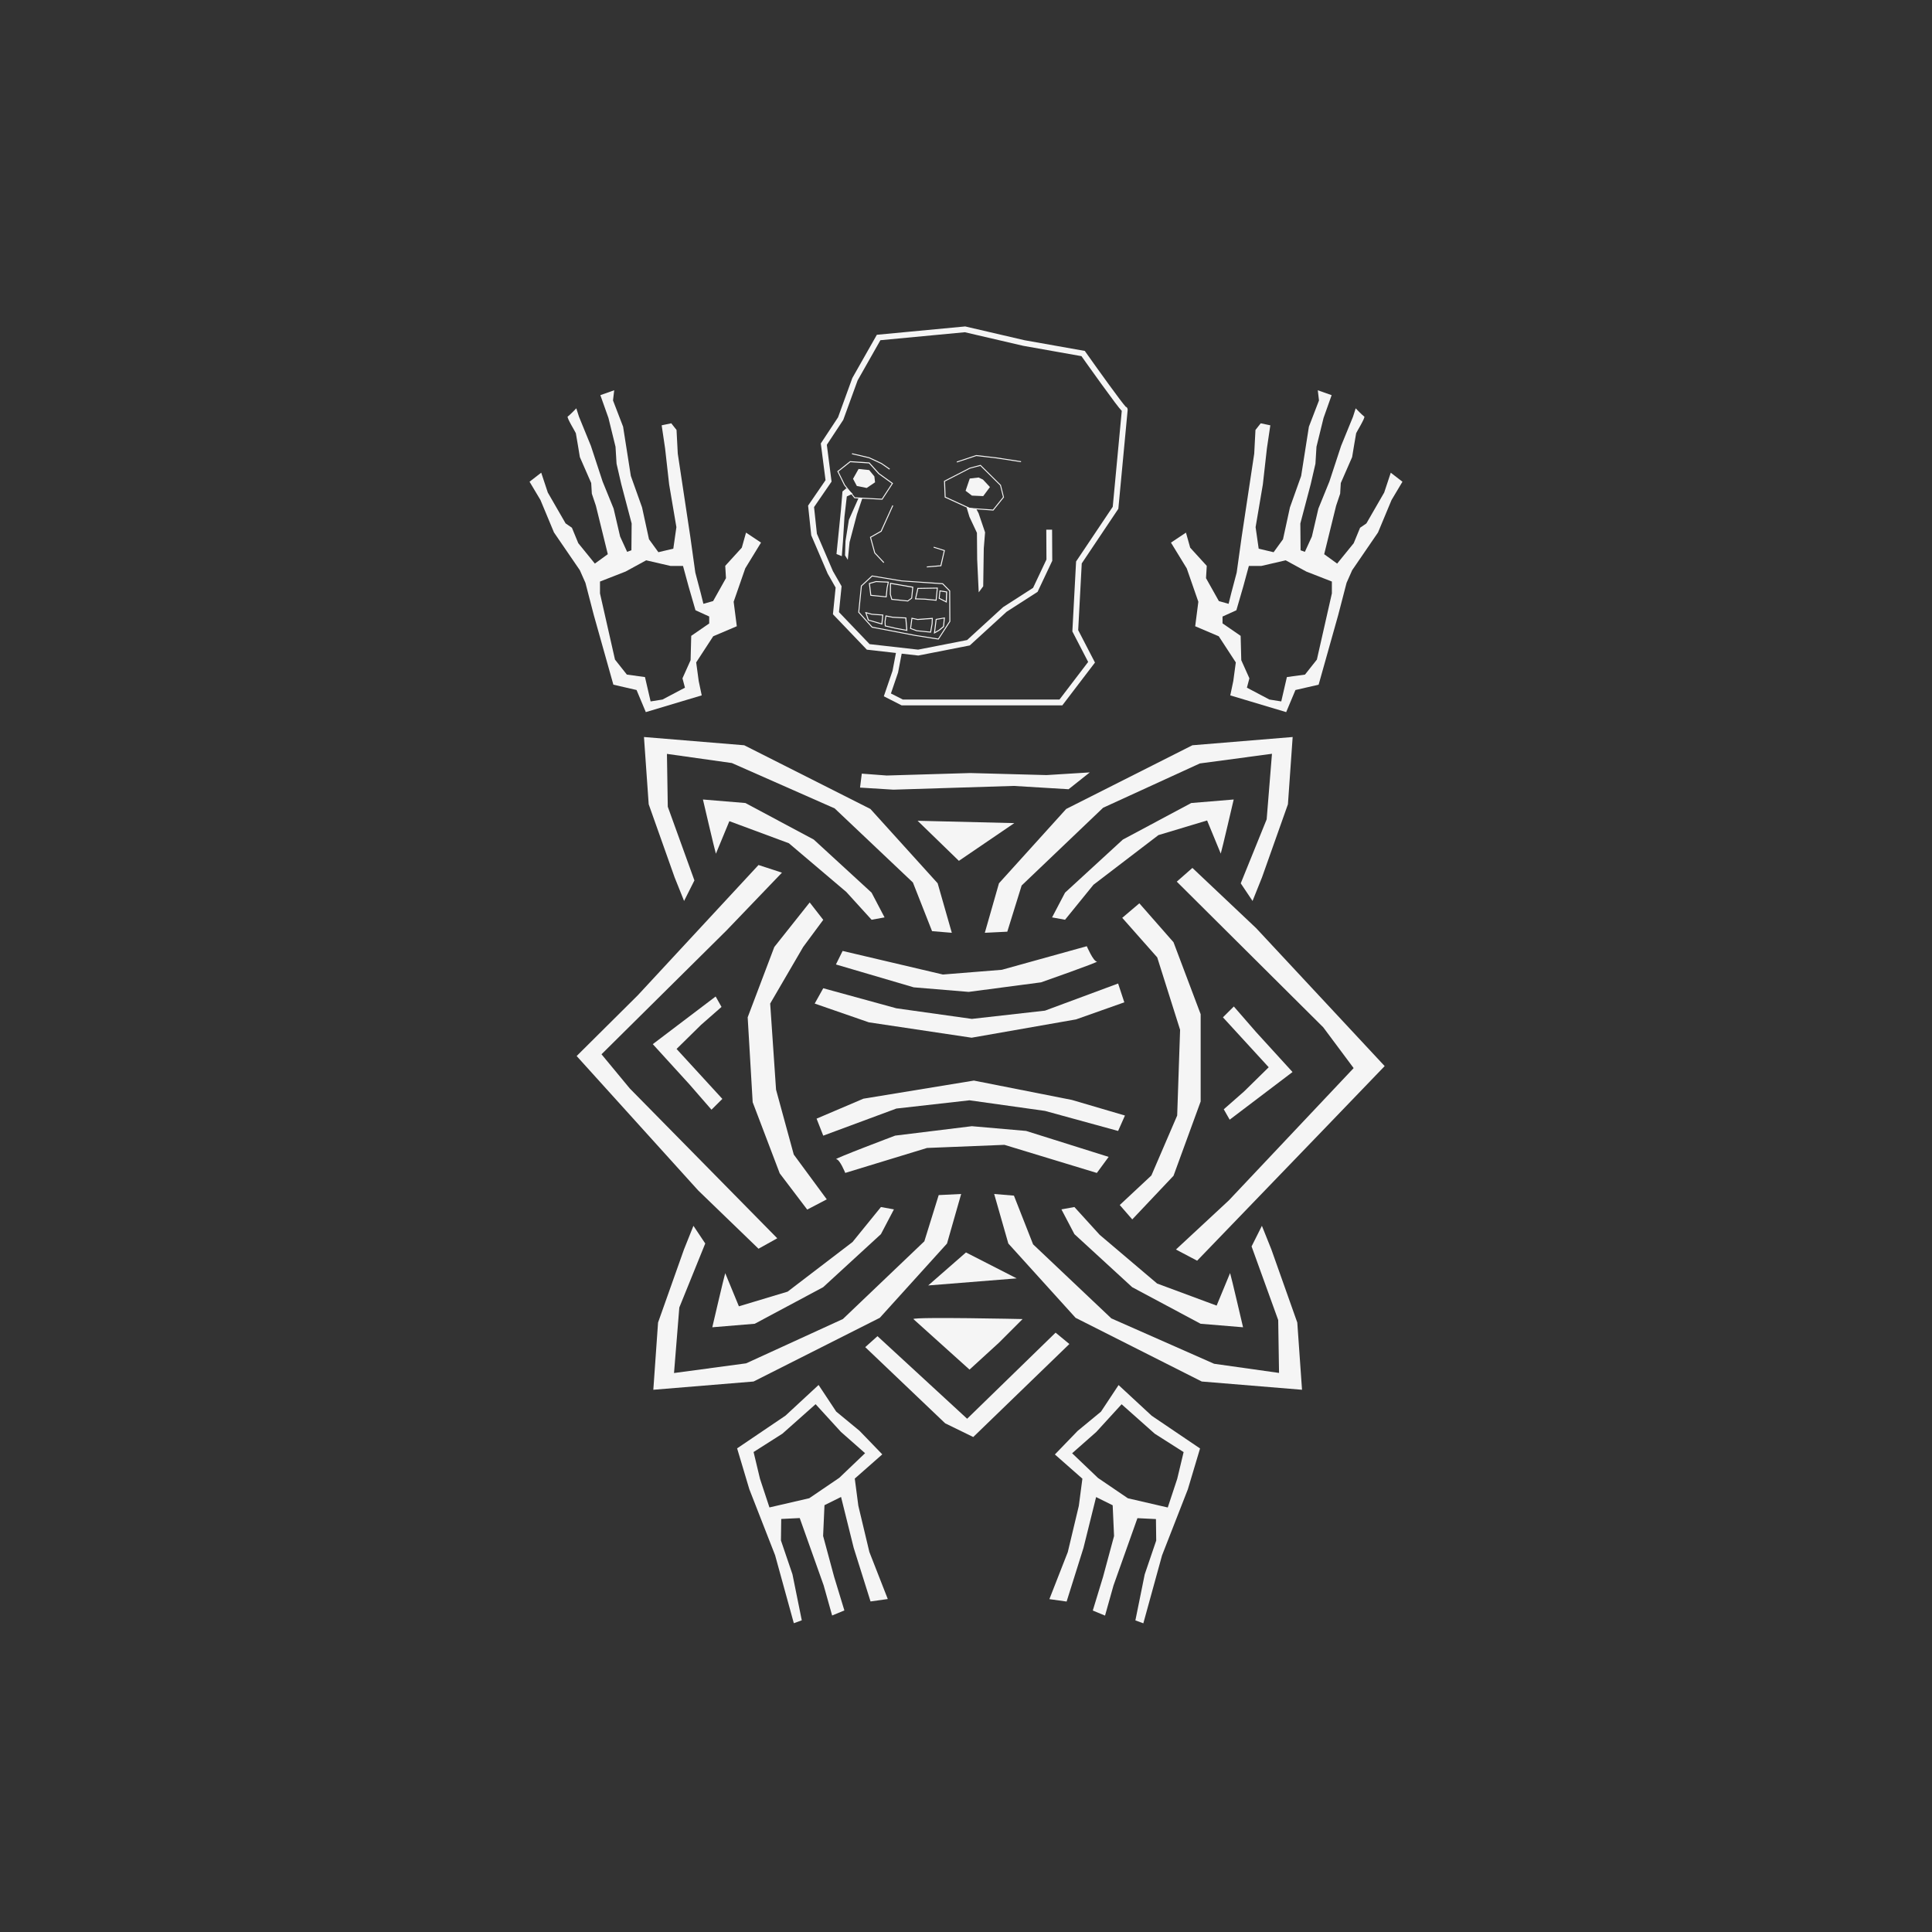 <?xml version="1.0" encoding="UTF-8"?>
<svg id="uuid-46337d9b-ac15-414b-9338-3e5c15de8757" data-name="Ebene 1" xmlns="http://www.w3.org/2000/svg" viewBox="0 0 576 576">
  <rect x="0" y="0" width="576" height="576" fill="#333333" stroke="none"/>
  <g>
    <path d="m226.89,161.77l-4.47-2.98-1.26,4.49-4.94,5.42.22,3.67-3.83,6.83-2.9.82-.77-3.11-1.64-6.2-1.49-10.68-3.74-24.79-.37-7.06-1.57-1.98-2.86.6,1.02,6.88,1.21,10.76,2.16,12.72-.92,6.42-4.45,1.05-2.8-3.86-2.07-9.51-3.34-9.36-2.31-14.69-3.01-7.83.36-3.03-4.13,1.46,2.41,6.79,2.11,8.59.31,5.06,1.4,6.07,3.1,11.75-.07,7.99-1.28.46-2.09-4.56-1.94-8.34-3.28-8.06-3.49-10.63-3.55-8.69-.8-2.5s-2.11,2.21-2.55,2.43c-.44.22,2.33,4.69,2.41,4.98s1.2,7.13,1.2,7.13l3.38,7.73.19,3.18,1.21,3.6,3.55,14.44-3.86,2.8-4.94-6.08-1.9-4.61-1.88-1.29-5.31-9.21-1.96-5.91-3.48,2.69,3.25,5.45,4.03,9.67,7.71,11.26,1.67,3.77,2.49,9.59,5.84,20.77,6.91,1.59,2.76,6.59,16.67-4.99-.9-4.29-.75-5.54,5.08-7.79,7.03-2.99-.94-7.3,3.46-9.96,4.7-7.68Zm-15.41,24.08l-5.4,3.72-.19,7.26-2.42,5.4.74,2.79-6.7,3.54-3.54.56-1.68-7.26-5.4-.74-3.54-4.47-4.47-19.73v-3.54l7.63-2.98,6.14-3.35,7.26,1.68h3.72l1.67,6.14,2.05,7.07,4.09,1.86v2.05Z" style="fill: #f5f5f5;"/>
    <path d="m353.81,169.45l3.46,9.96-.94,7.3,7.03,2.99,5.08,7.79-.75,5.54-.9,4.29,16.67,4.99,2.76-6.59,6.91-1.59,5.84-20.77,2.49-9.59,1.67-3.77,7.71-11.26,4.03-9.67,3.25-5.45-3.48-2.69-1.96,5.91-5.31,9.21-1.88,1.29-1.9,4.61-4.94,6.08-3.86-2.8,3.55-14.44,1.21-3.6.19-3.18,3.38-7.73s1.12-6.85,1.2-7.13,2.85-4.75,2.41-4.98c-.44-.23-2.55-2.43-2.55-2.43l-.8,2.5-3.55,8.69-3.49,10.63-3.28,8.06-1.94,8.34-2.09,4.56-1.28-.46-.07-7.99,3.1-11.75,1.4-6.07.31-5.06,2.11-8.59,2.41-6.79-4.13-1.46.36,3.03-3.01,7.83-2.31,14.69-3.34,9.36-2.07,9.51-2.8,3.86-4.45-1.05-.92-6.42,2.16-12.72,1.21-10.76,1.02-6.88-2.86-.6-1.57,1.98-.37,7.06-3.74,24.79-1.49,10.68-1.64,6.2-.77,3.11-2.9-.82-3.83-6.83.22-3.67-4.94-5.42-1.26-4.49-4.47,2.98,4.7,7.68Zm10.71,14.35l4.09-1.86,2.05-7.07,1.67-6.14h3.72s7.26-1.68,7.26-1.68l6.14,3.35,7.63,2.98v3.54s-4.47,19.73-4.47,19.73l-3.54,4.47-5.4.74-1.68,7.26-3.54-.56-6.7-3.54.74-2.79-2.42-5.4-.19-7.26-5.4-3.72v-2.05Z" style="fill: #f5f5f5;"/>
    <g>
      <polygon points="201.13 261.58 193.4 239.78 191.99 219.73 221.88 222.19 259.5 241.18 279.55 263.34 283.77 278.1 277.88 277.61 272.17 263.1 248.84 241.01 218.2 227.49 198.84 224.76 199.09 240.51 207.03 262.48 203.95 268.61 201.13 261.58" style="fill: #f5f5f5;"/>
      <path d="m213.44,254.54c-.35-1.05-3.87-16.18-3.87-16.18l12.66,1.05,20.39,10.9,17.23,15.82,3.87,7.38-3.87.7-7.54-8.29-17.12-14.52-17.74-6.58-4.01,9.69Z" style="fill: #f5f5f5;"/>
      <polygon points="376.25 261.58 383.98 239.78 385.39 219.73 355.5 222.19 317.87 241.18 297.83 263.34 293.61 278.1 300.31 277.77 304.59 264 328.88 240.82 357.72 227.61 379.22 224.73 377.64 244.27 369.91 263.35 373.43 268.61 376.25 261.58" style="fill: #f5f5f5;"/>
      <path d="m363.94,254.54c.35-1.05,3.87-16.18,3.87-16.18l-12.66,1.05-20.39,10.9-17.23,15.82-3.87,7.38,3.87.7,8.47-10.43,19.36-14.8,14.52-4.37,4.08,9.9Z" style="fill: #f5f5f5;"/>
      <polygon points="379.04 372.5 386.77 394.3 388.18 414.34 358.29 411.88 320.67 392.89 300.62 370.74 296.4 355.97 302.29 356.46 308 370.98 331.33 393.06 361.97 406.59 381.33 409.32 381.08 393.56 373.14 371.6 376.22 365.46 379.04 372.5" style="fill: #f5f5f5;"/>
      <path d="m366.73,379.53c.35,1.05,3.87,16.18,3.87,16.18l-12.66-1.05-20.39-10.9-17.23-15.82-3.87-7.38,3.87-.7,7.54,8.29,17.12,14.52,17.74,6.58,4.01-9.69Z" style="fill: #f5f5f5;"/>
      <polygon points="203.92 372.5 196.19 394.3 194.78 414.34 224.67 411.88 262.3 392.89 282.34 370.74 286.56 355.97 279.86 356.3 275.58 370.08 251.3 393.25 222.45 406.46 200.95 409.35 202.53 389.81 210.26 370.73 206.74 365.46 203.92 372.5" style="fill: #f5f5f5;"/>
      <path d="m216.23,379.53c-.35,1.05-3.87,16.18-3.87,16.18l12.66-1.05,20.39-10.9,17.23-15.82,3.87-7.38-3.87-.7-8.47,10.43-19.36,14.8-14.52,4.37-4.08-9.9Z" style="fill: #f5f5f5;"/>
      <path d="m251.22,283.5l-2,4.04,23.2,6.82,16.38,1.36,21.59-2.85s17.68-6.2,16.63-6.2-3.01-4.57-3.01-4.57l-25.32,7.03-17.58,1.41-29.89-7.03Z" style="fill: #f5f5f5;"/>
      <polygon points="245.44 294.63 242.89 299.2 259.02 304.79 289.67 309.38 320.81 303.92 335.2 298.83 333.35 293.22 311.55 301.31 289.74 303.77 267.24 300.61 245.44 294.63" style="fill: #f5f5f5;"/>
      <path d="m327.01,349.7l3.52-4.79-24.61-7.74-16.18-1.41-22.86,2.81s-18.64,7.03-17.58,7.03,2.7,4.09,2.7,4.09l24.38-7.44,23.08-.93,27.55,8.38Z" style="fill: #f5f5f5;"/>
      <polygon points="333.35 337.18 335.39 332.58 319.57 327.93 290.35 322.16 257.41 327.56 243.45 333.51 245.44 338.58 267.24 330.5 289.04 328.04 311.55 331.2 333.35 337.18" style="fill: #f5f5f5;"/>
      <polygon points="241.4 269.05 230.85 282.33 222.91 303.3 224.4 328.61 232.47 349.83 240.66 360.62 246.49 357.57 236.65 344.21 231.37 324.87 229.62 299.2 239.46 282.32 245.44 274.24 241.4 269.05" style="fill: #f5f5f5;"/>
      <polygon points="337.57 363.55 349.87 350.54 357.96 328.39 357.96 302.37 349.87 280.92 339.68 269.31 334.58 273.64 345.01 285.43 351.83 307.02 350.96 332.58 343.27 350.45 333.84 359.26 337.57 363.55" style="fill: #f5f5f5;"/>
      <polygon points="226.14 257.89 190.16 296.72 171.92 314.84 208.15 354.91 226.14 372.29 231.73 369.18 187.77 324.52 179.33 314.32 216.6 277.4 233.13 260.17 226.14 257.89" style="fill: #f5f5f5;"/>
      <polygon points="356.91 375.86 395.23 336.12 412.82 317.84 374.49 276.7 355.5 258.76 350.84 262.85 394.51 306.28 403.57 318.44 366.35 357.89 350.59 372.53 356.91 375.86" style="fill: #f5f5f5;"/>
      <polygon points="213.36 297.09 194.62 311.3 205.52 323.26 212.12 330.84 215.36 327.62 201.71 312.73 209.03 305.53 215.11 300.2 213.36 297.09" style="fill: #f5f5f5;"/>
      <polygon points="366.61 333.82 385.35 319.61 374.45 307.66 367.85 300.07 364.6 303.3 378.25 318.19 370.93 325.38 364.85 330.72 366.61 333.82" style="fill: #f5f5f5;"/>
      <path d="m272.3,393.25l16.75,15.08,8.75-8,7.07-7.07s-32.22-.7-32.57,0Z" style="fill: #f5f5f5;"/>
      <polygon points="261.61 398.36 257.96 401.63 281.79 424.34 290.16 428.43 318.82 400.7 314.71 397.31 288.34 422.98 261.61 398.36" style="fill: #f5f5f5;"/>
      <polygon points="276.73 383.24 287.99 373.4 303.11 381.13 276.73 383.24" style="fill: #f5f5f5;"/>
      <polygon points="285.88 256.65 273.57 244.7 302.4 245.4 285.88 256.65" style="fill: #f5f5f5;"/>
      <polygon points="289.28 230.47 264.37 231.21 256.93 230.65 256.41 234.81 266.36 235.43 302.21 234.31 318.58 235.3 324.91 230.28 312.02 231.08 289.28 230.47" style="fill: #f5f5f5;"/>
    </g>
    <path d="m259.54,477.45l5.14-.72-5.49-14.03-3.29-13.79-1.06-8.09,8.2-7.22-6.78-7.02-6.96-5.74-5.25-7.93-9.88,9.15-14.41,9.75,3.64,12.18,7.69,19.69,5.58,20.26,2.37-.87-2.78-13.72-3.43-10.08.08-6.41,5.52-.27,7.13,20.05,2.53,9,3.65-1.51-3.05-10.01-3.29-12.2.41-9.17,4.94-2.45,3.77,15.17,5.01,15.95Zm-18.25-30.78l-11.89,2.75-2.82-8.54-1.91-7.98,8.61-5.48,9.88-8.78,7.55,8.26,7.2,6.35-7.69,7.34-8.93,6.07Z" style="fill: #f5f5f5;"/>
    <path d="m323.02,461.5l3.77-15.17,4.94,2.45.41,9.17-3.29,12.2-3.05,10.01,3.65,1.51,2.53-9,7.13-20.05,5.52.27.08,6.41-3.43,10.08-2.78,13.72,2.37.87,5.58-20.26,7.69-19.69,3.64-12.18-14.41-9.75-9.88-9.15-5.25,7.93-6.96,5.74-6.78,7.02,8.2,7.22-1.06,8.09-3.29,13.79-5.49,14.03,5.14.72,5.01-15.95Zm4.31-20.89l-7.69-7.34,7.2-6.35,7.55-8.26,9.88,8.78,8.61,5.48-1.91,7.98-2.82,8.54-11.89-2.75-8.93-6.07Z" style="fill: #f5f5f5;"/>
  </g>
  <g>
    <path d="m316.73,210.29h-47.93l-5.3-2.7,2.6-7.6,1.01-5.32-8.67-.98-10.11-10.56.8-7.96-2.37-4.15-4.9-11.43-.94-8.85,5.2-7.58-1.41-10.95,5.14-7.79,4.26-11.72,7.31-12.89,26.34-2.49,17.68,4.11,17.98,3.19.2.29c4.06,5.74,10.7,14.97,12.01,16.37.47.14.56.57.56.91h.01s0,.06-.01.08c0,.09-.01.17-.02.23l-2.75,29.19-10.91,16.28-1.06,19.9,5,9.66-9.73,12.76Zm-47.52-1.73h46.66l8.55-11.21-4.71-9.1,1.11-20.85,10.93-16.31c.23-2.47,2.36-25.01,2.69-28.6-.84-.85-2.44-2.99-6.2-8.18-2.56-3.53-5.09-7.11-5.82-8.13l-17.35-3.08-17.42-4.05-25.17,2.38-6.79,11.98-4.28,11.77-4.9,7.43,1.41,10.97-5.22,7.6.85,7.95,4.78,11.15,2.58,4.5-.78,7.72,9.13,9.54,14.46,1.64,14.61-2.86,10.73-9.81,8.94-5.75,3.99-8.45-.05-8.89h1.73s.05,9.27.05,9.27l-4.37,9.26-9.24,5.94-10.98,10.04-15.35,3.01-4.95-.56-1.08,5.63-2.13,6.24,3.6,1.83Z" style="fill: #f5f5f5;"/>
    <path d="m279.83,190.68l-6.94-1.09-12.95-2.47-4.07-4.54.8-7.96,3.29-3.05,8.81,1.47,12.33.85,2.18,2.22.05,9.19-3.5,5.37Zm-19.74-3.82l12.85,2.45,6.75,1.06,3.35-5.15-.05-8.99-2.02-2.06-12.24-.85-8.67-1.45-3.11,2.88-.78,7.73,3.92,4.38Z" style="fill: #f5f5f5;"/>
    <path d="m264.34,178.1l-4.85-.49-.45-3.76,2.13-.61,3.85.18-.4,1.86-.28,2.81Zm-4.59-.75l4.33.44.26-2.55.33-1.54-3.46-.17-1.85.53.39,3.28Z" style="fill: #f5f5f5;"/>
    <path d="m270.7,179.32l-4.94-.5-.46-1.61.04-3.47,2.92.5,4.03.7-.35,3.45-1.24.92Zm-4.71-.76l4.63.47,1.05-.78.31-3.06-6.35-1.1-.04,3.09.4,1.38Z" style="fill: #f5f5f5;"/>
    <path d="m279.22,179.12l-3.49-.35-2.96-.09.76-3.4,6.08-.1-.4,3.94Zm-6.09-.72l2.62.08,3.21.32.34-3.33-5.53.09-.64,2.84Z" style="fill: #f5f5f5;"/>
    <path d="m282.26,179.69l-2.4-1.23.25-2.45,2.28.34-.12,3.34Zm-2.1-1.4l1.82.93.09-2.63-1.72-.26-.2,1.95Z" style="fill: #f5f5f5;"/>
    <path d="m263.04,186.22l-4.27-1.25-.85-2.52,2.05.54,3.38.24-.3,3Zm-4.05-1.48l3.8,1.11.24-2.36-3.11-.22-1.56-.41.64,1.88Z" style="fill: #f5f5f5;"/>
    <path d="m270.52,188.11l-3.6-.67-3.13-.72-.07-1.39.29-1.87,2.14.42,4.05.21.33,4.02Zm-6.46-1.62l2.92.67,3.22.6-.28-3.39-3.82-.2-1.86-.37-.24,1.55.06,1.14Z" style="fill: #f5f5f5;"/>
    <path d="m277.57,188.62l-4.28-.44-1.97-.71.44-3.32,1.83.39,4.52-.34-.07,1.8-.47,2.62Zm-4.2-.71l3.96.4.42-2.34.06-1.45-4.24.32-1.57-.34-.37,2.78,1.74.63Z" style="fill: #f5f5f5;"/>
    <path d="m278.42,188.93l.55-4.39,2.75-.48-.28,2.83-1.41,1.16-1.6.89Zm.81-4.15l-.45,3.62,1.08-.6,1.3-1.07.23-2.33-2.17.38Z" style="fill: #f5f5f5;"/>
    <polygon points="260.68 142.03 259.13 140.14 255.97 139.82 254.32 142.75 255.46 144.89 258.4 145.48 260.89 143.79 260.68 142.03" style="fill: #f5f5f5;"/>
    <polygon points="291.76 142.36 289.12 142.67 287.88 146.32 289.76 147.76 293.13 147.91 295.14 145.21 293.05 142.97 291.76 142.36" style="fill: #f5f5f5;"/>
    <path d="m296.16,152.22l-7.13-.53-7.38-3.38-.21-4.93,7.65-3.93,3.26-.86,6.06,6,.92,3.68-3.18,3.96Zm-7.03-.8l6.9.5,3-3.73-.87-3.46-5.89-5.83-3.08.81-7.45,3.83.19,4.57,7.19,3.3Z" style="fill: #f5f5f5;"/>
    <path d="m263.06,148.98l-8.32-.44-3.06-3.86-2.06-4.17,3.81-3.02,5.78.38,2.9,3.22,4.15,2.99-3.2,4.9Zm-8.17-.72l8.02.43,2.96-4.53-3.97-2.86-2.83-3.14-5.55-.37-3.54,2.81,1.95,3.95,2.95,3.72Z" style="fill: #f5f5f5;"/>
    <polygon points="285.31 137.88 285.22 137.61 291.05 135.67 297.1 136.37 304.43 137.5 304.38 137.78 297.06 136.66 291.08 135.96 285.31 137.88" style="fill: #f5f5f5;"/>
    <polygon points="265.16 140 262.72 138.31 259.06 136.6 253.98 135.41 254.04 135.13 259.17 136.33 262.86 138.06 265.32 139.76 265.16 140" style="fill: #f5f5f5;"/>
    <polygon points="263.4 167.83 260.67 164.92 260.66 164.89 259.36 160.11 262.59 158.27 266.05 150.64 266.31 150.76 262.82 158.48 259.69 160.25 260.93 164.78 263.61 167.63 263.4 167.83" style="fill: #f5f5f5;"/>
    <polygon points="276.33 169.16 276.31 168.88 280.39 168.53 281.38 164.23 278.32 163.27 278.4 163 281.72 164.04 280.63 168.8 276.33 169.16" style="fill: #f5f5f5;"/>
    <polygon points="255.97 148.48 253.09 154.96 252.07 161.33 251.93 165.57 252.76 166.91 253.29 161.65 255.48 153.36 257.14 148.41 255.97 148.48" style="fill: #f5f5f5;"/>
    <polygon points="252.47 148 251.76 154.12 251.32 161.41 250.97 165.82 249.39 165.18 249.58 163.27 250.71 152.08 251.17 146.52 252.33 145.57 254.2 147.21 252.47 148" style="fill: #f5f5f5;"/>
    <polygon points="289.03 154.1 291.26 158.86 291.33 166.79 291.79 176.6 293.13 174.8 293.3 163.51 293.69 158.72 291.75 153.02 291.1 151.79 288.16 151.21 289.03 154.1" style="fill: #f5f5f5;"/>
  </g>
</svg>